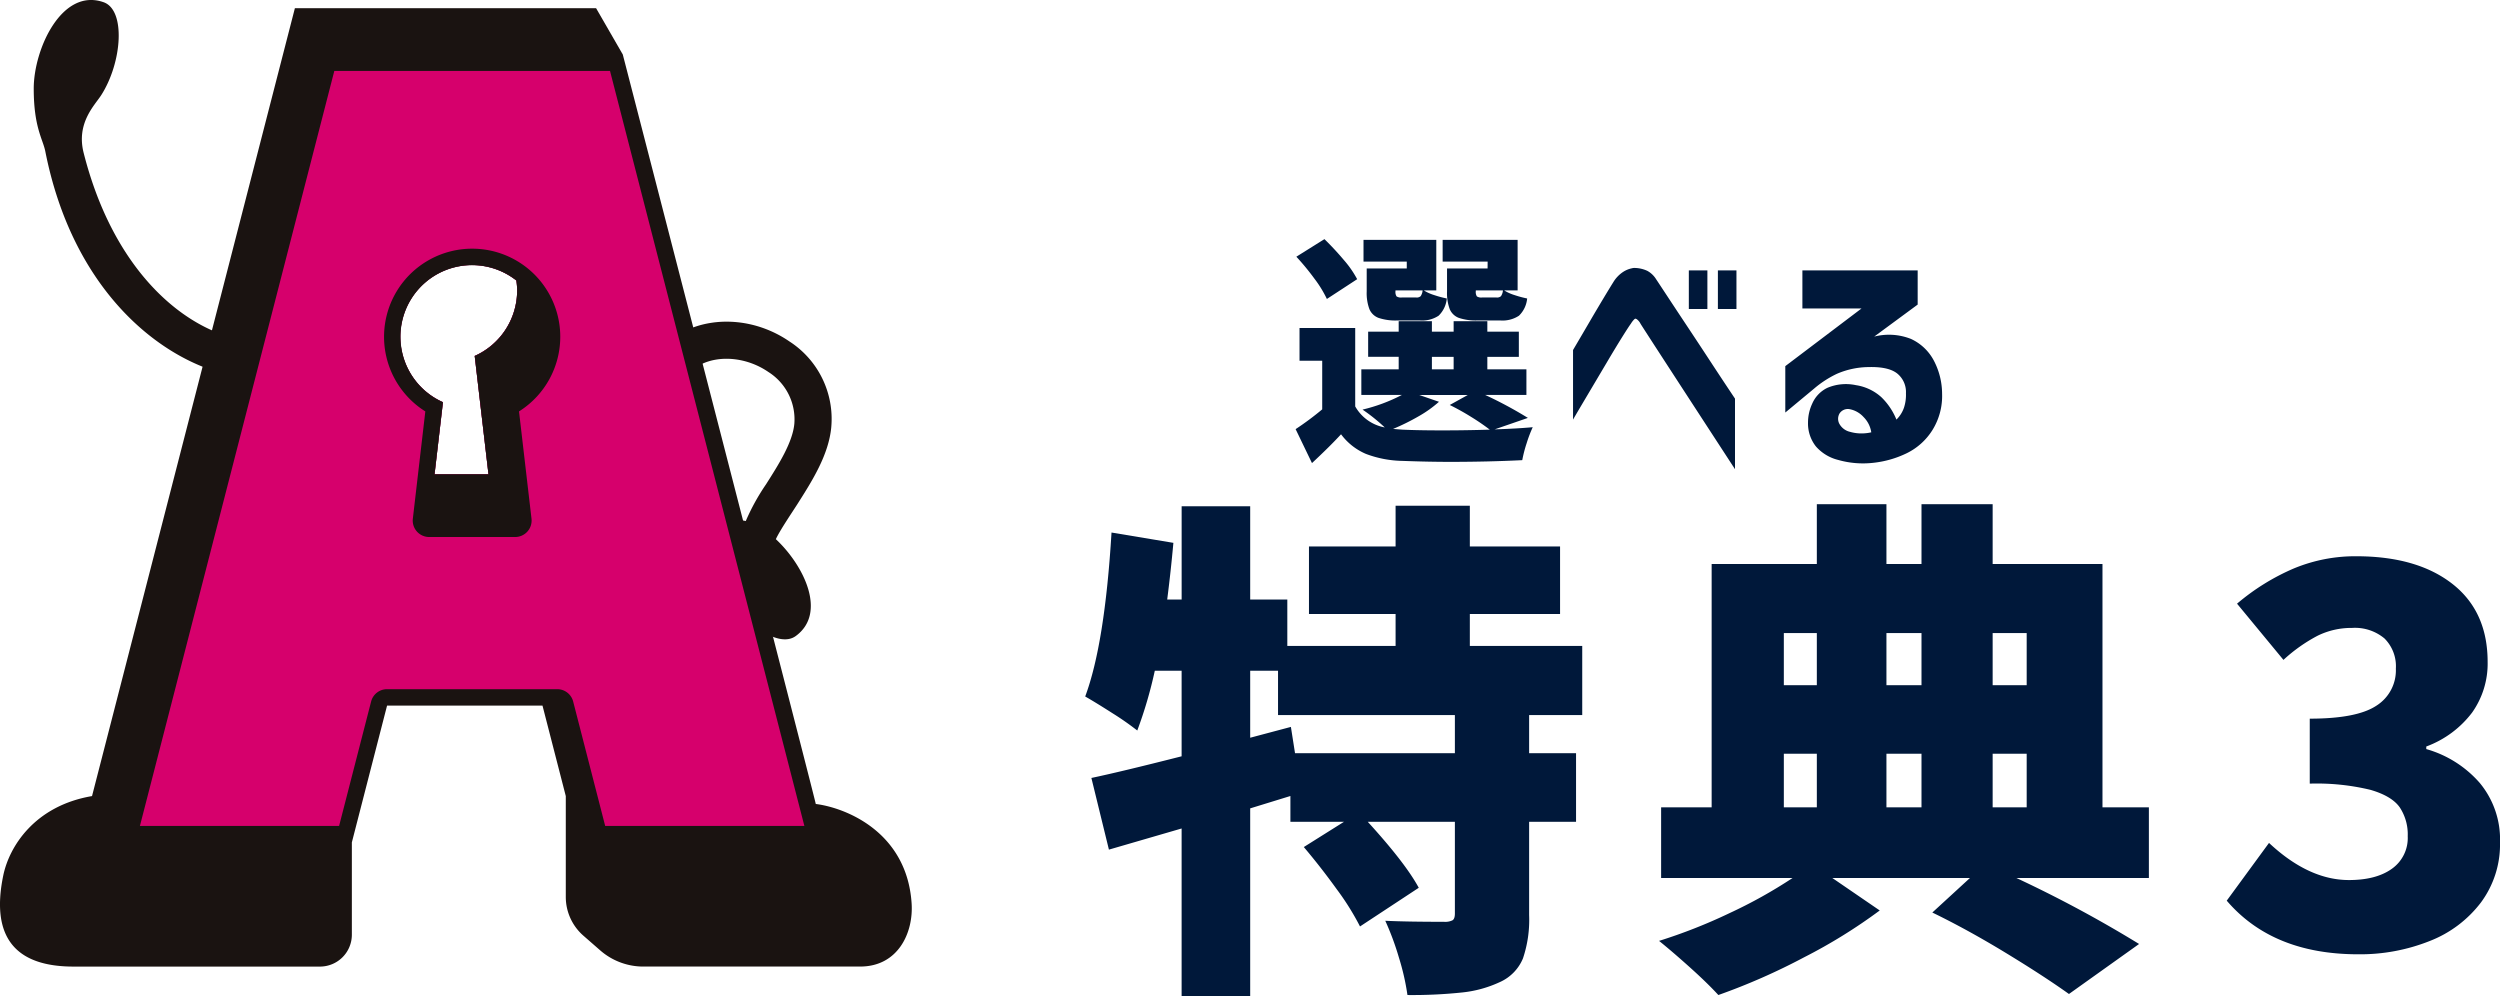 <svg xmlns="http://www.w3.org/2000/svg" xmlns:xlink="http://www.w3.org/1999/xlink" width="460.63" height="183.525" viewBox="0 0 460.63 183.525">
  <defs>
    <clipPath id="clip-path">
      <rect id="長方形_127" data-name="長方形 127" width="168" height="178.092" fill="none"/>
    </clipPath>
  </defs>
  <g id="グループ_163" data-name="グループ 163" transform="translate(-208 -8307)">
    <path id="パス_15401" data-name="パス 15401" d="M82.745-42.75v7.03H91.39v12.635H82.745v17.2a22.2,22.2,0,0,1-1.14,7.98A8.216,8.216,0,0,1,77.33,6.46a21.706,21.706,0,0,1-6.887,1.9,87.588,87.588,0,0,1-10.118.475,43.855,43.855,0,0,0-1.568-6.887A50.952,50.952,0,0,0,56.24-4.845q4.085.19,10.83.19a3.038,3.038,0,0,0,1.568-.285q.427-.285.427-1.235v-16.91H53.01q6.935,7.6,9.4,12.16L51.585-3.8a48.291,48.291,0,0,0-4.275-6.84q-2.945-4.085-6.08-7.79l7.41-4.655H38.76v-4.75l-7.41,2.28V9.025H18.715V-21.85L5.32-17.955,2.09-31.16Q7.5-32.3,18.715-35.15V-50.92h-4.94a79.47,79.47,0,0,1-3.23,11.02,52.967,52.967,0,0,0-4.56-3.183Q2.945-45.03.95-46.17,4.56-55.86,5.8-76.38l11.4,1.9q-.475,5.225-1.14,10.45h2.66V-81.225H31.35V-64.03h6.84v8.55H58.14v-5.89H42.18V-73.815H58.14V-81.32H71.82v7.505H88.445V-61.37H71.82v5.89H92.53v12.73Zm-13.68,7.03v-7.03H36.48v-8.17H31.35v12.35l7.5-1.995.76,4.845ZM172.52-12.73A226.657,226.657,0,0,1,195.13-.57L182.21,8.645q-4.655-3.325-11.685-7.6t-13.49-7.41l6.935-6.365H138.605l8.74,5.985A98.152,98.152,0,0,1,133.38,1.9a116.767,116.767,0,0,1-15.77,6.935q-2-2.185-5.225-5.082t-5.7-4.893a97.862,97.862,0,0,0,12.92-5.083A89.045,89.045,0,0,0,131.29-12.73H107.065V-25.745h9.31v-44.84h19.38v-11.02H148.58v11.02h6.46v-11.02h13.11v11.02h20.235v44.84h8.55V-12.73ZM135.755-57.855h-6.08v9.6h6.08Zm19.285,0h-6.46v9.6h6.46Zm19.38,0h-6.27v9.6h6.27Zm-44.745,22.23v9.88h6.08v-9.88Zm25.365,9.88v-9.88h-6.46v9.88Zm13.11-9.88v9.88h6.27v-9.88ZM235.505,1.33q-15.77,0-24.225-9.88l7.79-10.64q7.315,6.84,14.725,6.84,5.035,0,7.933-2.09a6.933,6.933,0,0,0,2.9-5.985,9.022,9.022,0,0,0-1.473-5.32q-1.473-2.09-5.415-3.23a42.257,42.257,0,0,0-11.163-1.14v-11.97q8.645,0,12.255-2.375a7.7,7.7,0,0,0,3.61-6.84,7.223,7.223,0,0,0-2.09-5.557,8.459,8.459,0,0,0-5.985-1.947,14.119,14.119,0,0,0-6.318,1.425,29.318,29.318,0,0,0-6.318,4.465L213.18-63.27a41.164,41.164,0,0,1,10.5-6.508,29.508,29.508,0,0,1,11.447-2.232q11.21,0,17.717,5.082t6.508,14.393a15.6,15.6,0,0,1-2.85,9.31,18.7,18.7,0,0,1-8.455,6.27v.475a20.489,20.489,0,0,1,9.88,6.27,16.309,16.309,0,0,1,3.705,10.925,17.97,17.97,0,0,1-3.515,11.068,21.727,21.727,0,0,1-9.5,7.125A34.624,34.624,0,0,1,235.505,1.33Z" transform="translate(407 8481.5)" fill="#00183a"/>
    <g id="グループ_146" data-name="グループ 146" transform="translate(208 8307)">
      <g id="グループ_99" data-name="グループ 99" clip-path="url(#clip-path)">
        <path id="パス_2870" data-name="パス 2870" d="M158.484,178.753H118.536a12.068,12.068,0,0,1-7.94-2.98l-3.108-2.715a9.475,9.475,0,0,1-3.24-7.134V147.341l-4.292-16.67H71.318l-6.488,25.2v17.008a5.877,5.877,0,0,1-5.877,5.877H13.528c-10.145,0-15.39-4.873-12.924-16.8,1.1-5.325,5.787-12.816,16.352-14.615L54.333,2.176h55.5l4.917,8.526S151.43,152.665,150.3,148.794c5.625.711,16.831,5.217,17.67,18.356.343,5.355-2.481,11.6-9.488,11.6M81.615,74.769,80.068,88.046H90l-2.538-21.8a13.2,13.2,0,0,0,7.821-12.05,12.837,12.837,0,0,0-.146-1.855A13.2,13.2,0,1,0,81.615,74.769" transform="translate(0 -0.661)" fill="#1a1311"/>
        <path id="パス_2871" data-name="パス 2871" d="M123.648,18.774h-50.8L37.03,157.881h36.7l5.9-22.922a3.029,3.029,0,0,1,2.934-2.274h31.359a3.029,3.029,0,0,1,2.934,2.274l5.9,22.922h36.7ZM98.714,71.285l2.539,21.8H91.318l1.546-13.277a13.2,13.2,0,1,1,13.525-22.431,12.821,12.821,0,0,1,.146,1.855,13.2,13.2,0,0,1-7.821,12.049" transform="translate(-11.25 -5.703)" fill="#d6006c"/>
        <path id="パス_2872" data-name="パス 2872" d="M45.774,62.272C35.4,59.609,23.375,48.935,18.12,28.147c-1.388-5.492,2.066-8.775,3.244-10.618,3.846-6.017,4.553-15.664.443-17.117C14.1-2.311,8.927,9.049,8.927,16.32c0,7.157,1.688,9.31,2.135,11.576,4.963,25.1,20.4,37.755,33.01,41a3.417,3.417,0,1,0,1.7-6.62" transform="translate(-2.712 0)" fill="#1a1311"/>
        <path id="パス_2873" data-name="パス 2873" d="M207.936,104.528a16.987,16.987,0,0,0-7.719-15.756c-5.852-4.028-13.413-4.782-19.263-1.922-1.7.827.25,2.9,1.079,4.594s.223,2.378,1.92,1.544c3.615-1.769,8.6-1.2,12.391,1.413a10.324,10.324,0,0,1,4.786,9.516c-.311,3.463-2.914,7.559-5.211,11.171a39.594,39.594,0,0,0-3.741,6.782,3.184,3.184,0,0,0-2.467.355l5.229,19.781c2.429,1.613,4.848,2.213,6.441,1.051,5.8-4.228,1.53-12.992-3.659-17.851.773-1.672,2.907-4.792,3.964-6.452,2.714-4.271,5.792-9.11,6.251-14.228" transform="translate(-54.769 -25.863)" fill="#1a1311"/>
        <path id="パス_2874" data-name="パス 2874" d="M134.11,82.055A16.234,16.234,0,1,0,109.246,95.8l-2.3,19.762a3.028,3.028,0,0,0,3.009,3.379H125.8a3.028,3.028,0,0,0,3.009-3.379l-2.3-19.762a16.255,16.255,0,0,0,7.6-13.74m-29.438,0a13.191,13.191,0,0,1,21.346-10.382,12.821,12.821,0,0,1,.146,1.855,13.2,13.2,0,0,1-7.821,12.049l2.539,21.8h-9.935L112.493,94.1a13.2,13.2,0,0,1-7.821-12.049" transform="translate(-30.879 -19.996)" fill="#1a1311"/>
      </g>
    </g>
    <path id="パス_15400" data-name="パス 15400" d="M6.48-26.415a20.99,20.99,0,0,0-2.273-3.713A45.275,45.275,0,0,0,.855-34.2L6.03-37.44q1.89,1.845,3.577,3.848A18.785,18.785,0,0,1,12.06-30.06ZM21.2-33.3H13.23v-4.005H26.64v9.315H24.345a8.091,8.091,0,0,0,1.89.855,19.524,19.524,0,0,0,2.34.63,5.045,5.045,0,0,1-1.508,3.173,5.5,5.5,0,0,1-3.442.878H19.44A9.748,9.748,0,0,1,16-22.928a2.942,2.942,0,0,1-1.687-1.62,8.509,8.509,0,0,1-.495-3.262v-4.23H21.2Zm14.9,0H27.81v-4.005H41.625v9.315H39.15a8.091,8.091,0,0,0,1.89.855,19.524,19.524,0,0,0,2.34.63,5.045,5.045,0,0,1-1.507,3.173,5.5,5.5,0,0,1-3.443.878H34.245a9.748,9.748,0,0,1-3.443-.473,2.942,2.942,0,0,1-1.688-1.62,8.509,8.509,0,0,1-.495-3.262v-4.23h7.47ZM22.95-26.685a1.067,1.067,0,0,0,.81-.247,2.259,2.259,0,0,0,.36-1.058h-5v.135a1.5,1.5,0,0,0,.2.968,1.5,1.5,0,0,0,.968.2Zm14.8,0a1.067,1.067,0,0,0,.81-.247,2.259,2.259,0,0,0,.36-1.058h-5v.135a1.5,1.5,0,0,0,.2.968,1.5,1.5,0,0,0,.967.2Zm-.36,24.3q4.05-.135,7.02-.4A23.835,23.835,0,0,0,43.29.157a23.684,23.684,0,0,0-.81,3.128q-6.3.315-13.365.315-3.87,0-8.73-.18a19.942,19.942,0,0,1-6.7-1.283A11.154,11.154,0,0,1,9.09-1.485Q7.11.675,3.735,3.825L.72-2.43a53.537,53.537,0,0,0,4.9-3.645V-15.03H1.44v-6.03H11.7V-6.615a7.883,7.883,0,0,0,5.445,3.87A33.292,33.292,0,0,0,13.05-6.03,31.274,31.274,0,0,0,20.3-8.73h-7.47v-4.725H19.71v-2.3H14.085v-4.635H19.71V-22.32h6.12v1.935h4.005V-22.32h6.21v1.935H41.85v4.635H36.045v2.3h7.2V-8.73h-7.6A74.68,74.68,0,0,1,43.515-4.5ZM25.83-15.75v2.3h4.005v-2.3Zm1.305,8.28a21.6,21.6,0,0,1-3.8,2.7,40.608,40.608,0,0,1-4.657,2.3l1.71.135q2.97.135,7.335.135,4.41,0,8.775-.135a41.233,41.233,0,0,0-3.42-2.34,44.384,44.384,0,0,0-3.96-2.205l3.33-1.845H23.49Zm24.7,3.285V-17.01q1.8-3.06,3.06-5.22t2.475-4.185q1.215-2.025,1.89-3.1a5.944,5.944,0,0,1,1.778-1.868,4.7,4.7,0,0,1,1.6-.675,1.929,1.929,0,0,1,.675-.068,5.716,5.716,0,0,1,2.228.54,4.387,4.387,0,0,1,1.6,1.53q.54.81,2.138,3.24t3.69,5.58q2.092,3.15,4.05,6.143t4.658,7.042V4.95Q64.62-21.24,64.26-21.87a2.356,2.356,0,0,0-.7-.833q-.248-.112-.247-.068,0-.045-.18.09a4.094,4.094,0,0,0-.63.81q-.405.54-1.6,2.452t-2.7,4.455L54.27-8.325Q51.84-4.23,51.84-4.185ZM73.17-24.57v-7.11h3.42v7.11Zm5.355,0v-7.11h3.42v7.11Zm15.57-.09v-7.02h21.24v6.3l-8.01,5.9a10.97,10.97,0,0,1,6.772.427,9.009,9.009,0,0,1,4.163,3.892,13.218,13.218,0,0,1,1.575,6.21,11.887,11.887,0,0,1-1.777,6.683A11.548,11.548,0,0,1,113.333,2a18.632,18.632,0,0,1-6.21,1.778,16.707,16.707,0,0,1-6.457-.54A7.985,7.985,0,0,1,96.593.765,6.8,6.8,0,0,1,95.13-3.6a8.279,8.279,0,0,1,.787-3.555,5.8,5.8,0,0,1,2.768-2.88,8.775,8.775,0,0,1,5.265-.5,8.988,8.988,0,0,1,4.68,2.205,11.994,11.994,0,0,1,2.79,4.14,5.612,5.612,0,0,0,1.395-2.205,7.591,7.591,0,0,0,.36-2.655,4.38,4.38,0,0,0-1.6-3.623q-1.6-1.282-5.243-1.193a15.03,15.03,0,0,0-5.872,1.238A18.917,18.917,0,0,0,96.255-9.9l-5.31,4.41v-8.55l14.04-10.62Zm8.64,18.54a1.821,1.821,0,0,0-1.8.81,1.956,1.956,0,0,0-.045,1.868,3.006,3.006,0,0,0,1.98,1.508,7.563,7.563,0,0,0,2.723.27,7.624,7.624,0,0,0,1.192-.18,5.007,5.007,0,0,0-1.417-2.813A4.627,4.627,0,0,0,102.735-6.12Z" transform="translate(446 8388.5)" fill="#00183a"/>
  </g>
</svg>
